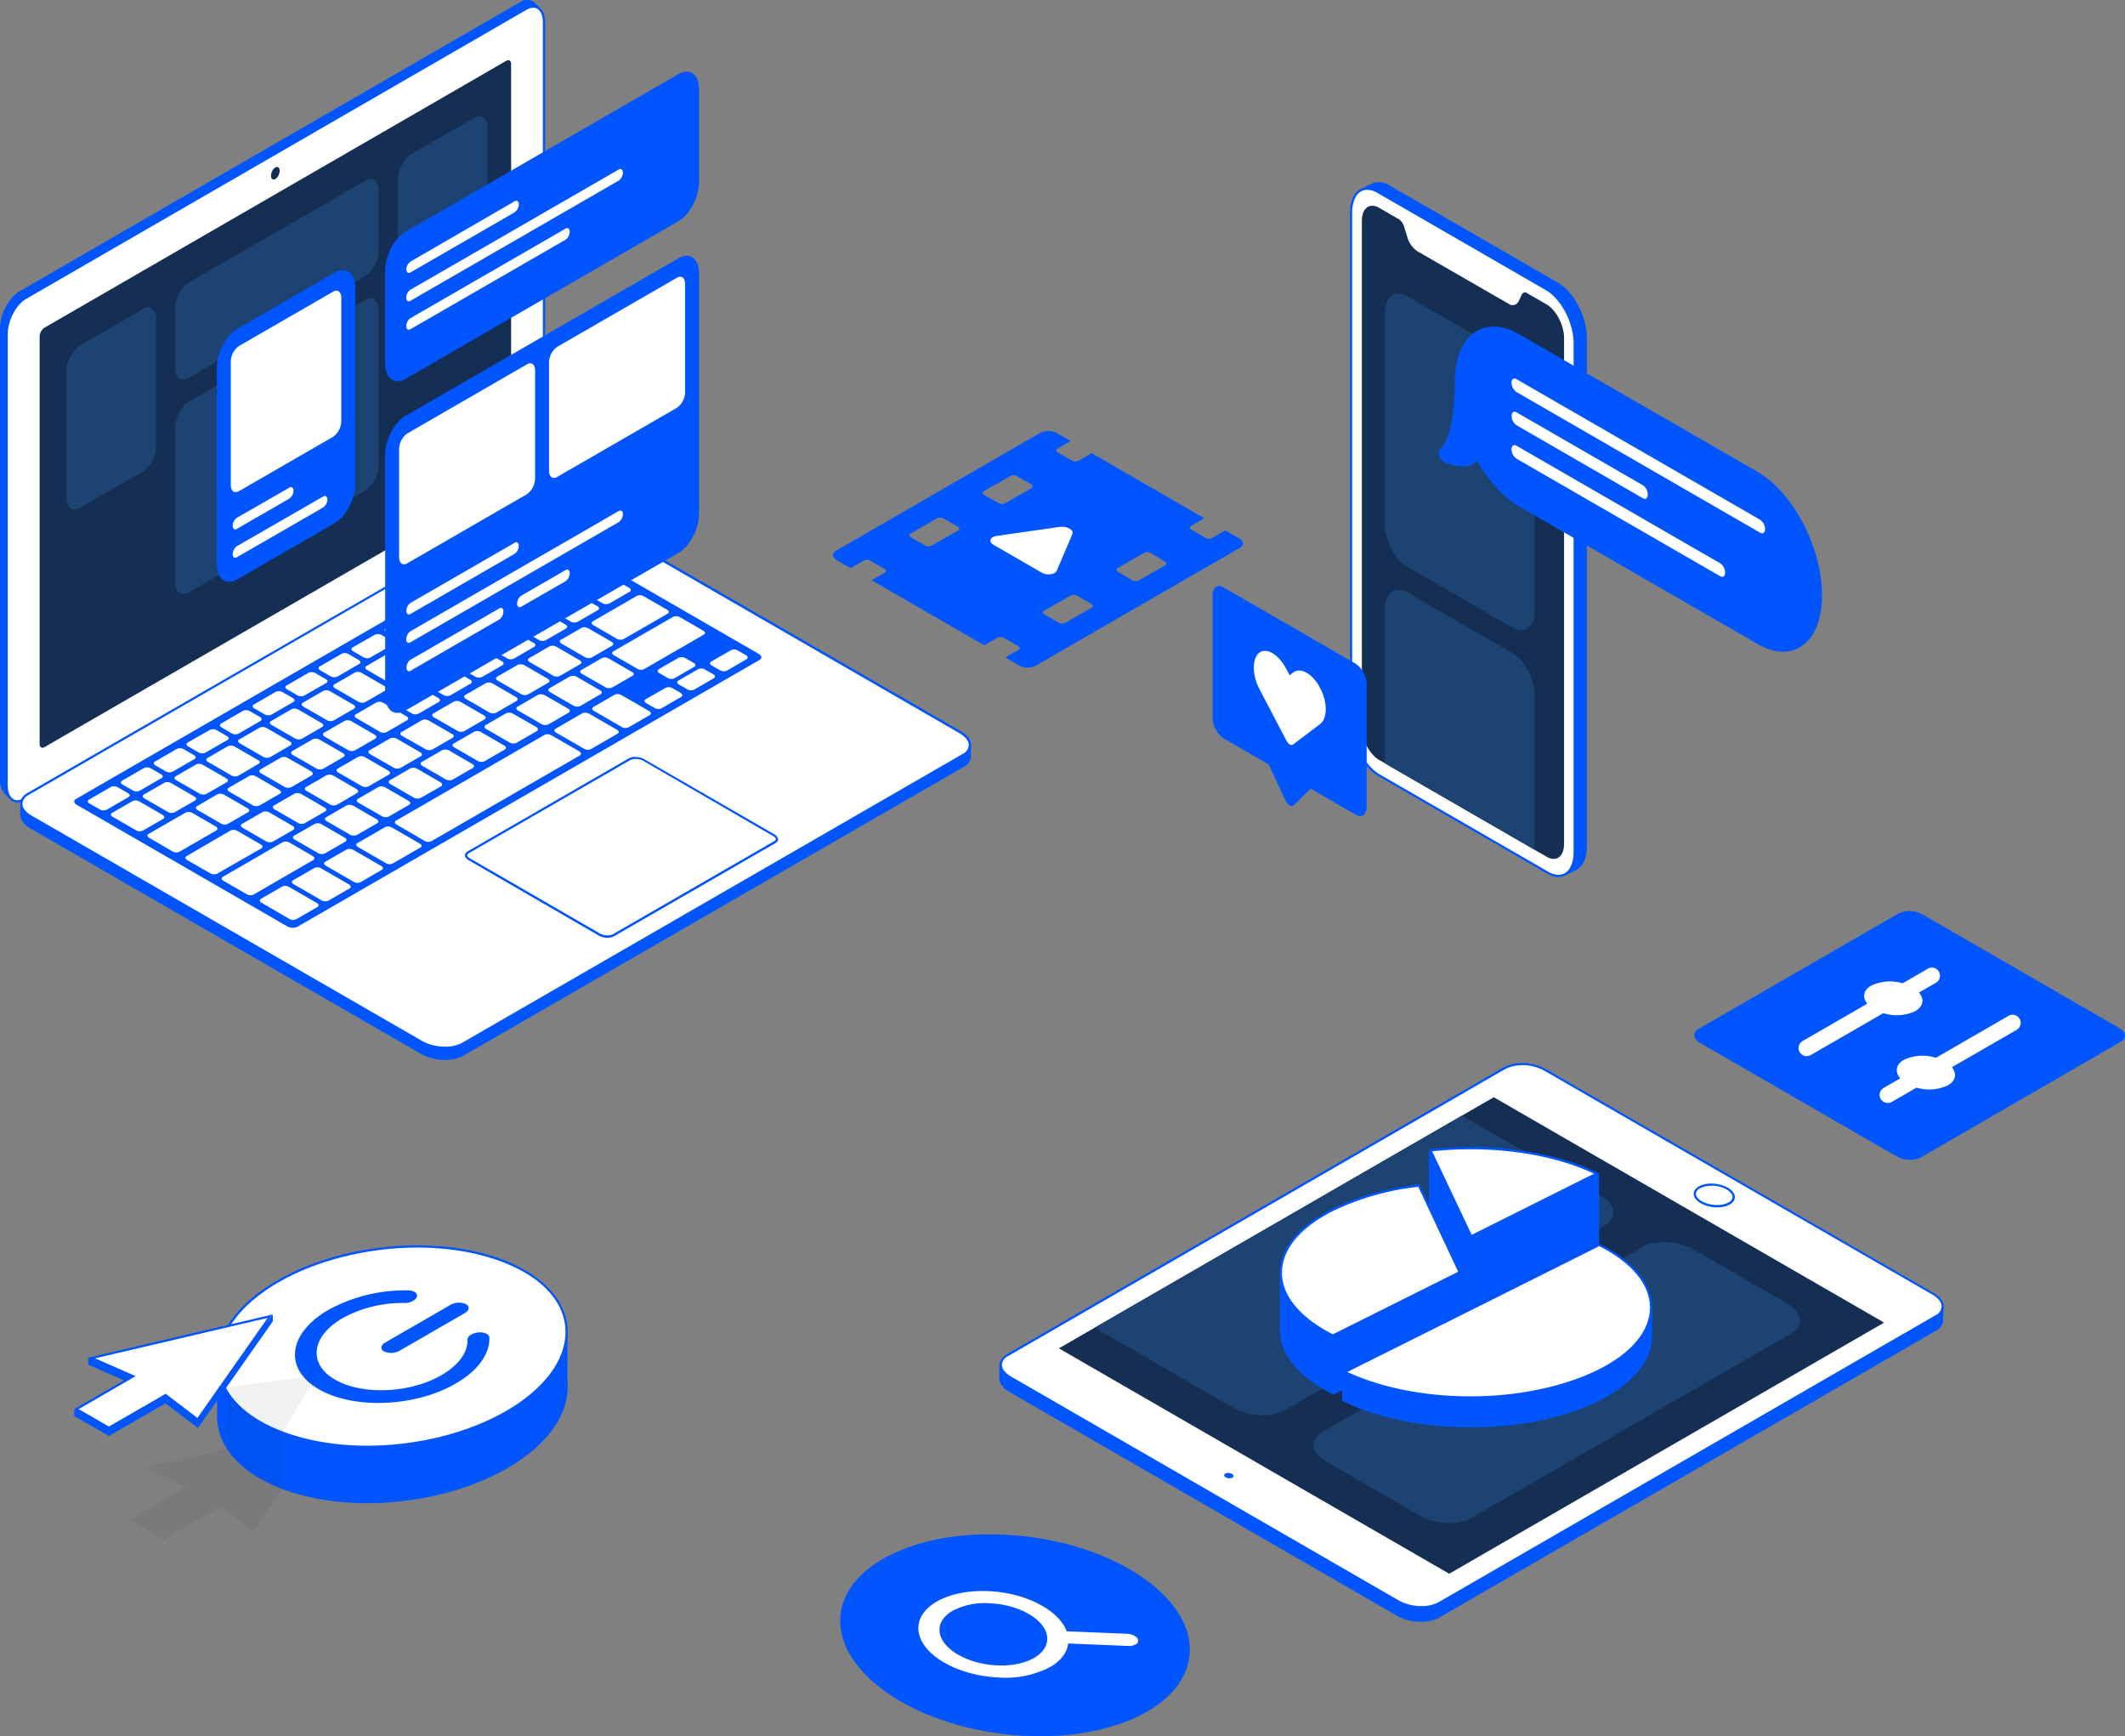 <?xml version="1.0" encoding="UTF-8"?> <svg xmlns="http://www.w3.org/2000/svg" xmlns:xlink="http://www.w3.org/1999/xlink" viewBox="0 0 479.45 391.65"><rect x="0" y="0" width="479.45" height="391.65" fill="#808080" stroke="none"/> <defs> <style>.cls-1,.cls-6{fill:#142e54;}.cls-2{isolation:isolate;}.cls-3{fill:#05f;}.cls-4{fill:#fff;}.cls-5{fill:#1c4372;}.cls-6{opacity:0.07;mix-blend-mode:multiply;}.cls-7{clip-path:url(#clip-path);}.cls-8{clip-path:url(#clip-path-2);}</style> <clipPath id="clip-path"> <polygon class="cls-1" points="425.1 298.36 326.98 355.01 238.91 304.17 337.03 247.52 425.1 298.36"></polygon> </clipPath> <clipPath id="clip-path-2"> <path class="cls-1" d="M349,68.7l-4.46-2.57a.75.75,0,0,0-1.16.28l-.73,1.53a1.51,1.51,0,0,1-2.32.56L319.83,56.7a5.8,5.8,0,0,1-2.31-3.24l-.74-2.38a2.89,2.89,0,0,0-1.16-1.62l-4.46-2.58c-2.15-1.24-3.89.08-3.89,2.94V164c0,2.86,1.74,6.19,3.89,7.43L349,193.29c2.15,1.24,3.89-.08,3.89-2.94V76.13C352.84,73.27,351.1,69.94,349,68.7Z"></path> </clipPath> </defs> <title>Ресурс 71</title> <g class="cls-2"> <g id="Слой_2" data-name="Слой 2"> <g id="Слой_1-2" data-name="Слой 1"> <polygon class="cls-1" points="114.53 120.4 17.81 176.25 14.29 174.22 111.01 118.37 114.53 120.4"></polygon> <path class="cls-3" d="M121.75,1.73,120.61.59v0a2.66,2.66,0,0,0-3.3-.09L4.43,65.7C2,67.11,0,70.9,0,74.16V175.89a4.67,4.67,0,0,0,.89,3h0l1.56,1.56.36-.71a3.51,3.51,0,0,0,1.64-.52l112.88-65.17c2.45-1.41,4.44-5.2,4.44-8.47V3.87a5.89,5.89,0,0,0-.32-2Z"></path> <path class="cls-4" d="M3.92,180.77c-1.47,0-2.42-1.42-2.42-3.63V75.41c0-3.18,1.93-6.88,4.3-8.25L118.69,2a3.27,3.27,0,0,1,1.63-.49c1.47,0,2.42,1.42,2.42,3.63V106.85c0,3.18-1.93,6.88-4.3,8.25L5.55,180.27A3.29,3.29,0,0,1,3.92,180.77Z"></path> <path class="cls-3" d="M120.32,1.74h0c1.32,0,2.17,1.32,2.17,3.38V106.85c0,3.1-1.87,6.7-4.18,8L5.43,180.06a3.15,3.15,0,0,1-1.51.46c-1.32,0-2.17-1.33-2.17-3.38V75.41c0-3.1,1.87-6.7,4.18-8L118.81,2.2a3,3,0,0,1,1.51-.46m0-.5a3.57,3.57,0,0,0-1.76.53L5.68,66.94c-2.45,1.41-4.43,5.2-4.43,8.47V177.14c0,2.43,1.1,3.88,2.67,3.88a3.57,3.57,0,0,0,1.76-.53l112.88-65.18c2.45-1.41,4.43-5.2,4.43-8.46V5.12c0-2.43-1.1-3.88-2.67-3.88Z"></path> <path class="cls-1" d="M114.26,108.35,10,168.56c-.59.33-1.06,0-1.06-.81V75.94a2.51,2.51,0,0,1,1.06-2L114.26,13.7c.59-.34,1.06,0,1.06.8v91.82A2.54,2.54,0,0,1,114.26,108.35Z"></path> <path class="cls-5" d="M32.22,69.73,18,78a7.15,7.15,0,0,0-3,5.7v28.62c0,2.2,1.34,3.21,3,2.25l14.24-8.22a7.13,7.13,0,0,0,3-5.7V72C35.2,69.79,33.87,68.78,32.22,69.73Z"></path> <path class="cls-5" d="M107,26.55,92.77,34.77a7.15,7.15,0,0,0-3,5.7V54c0,2.2,1.34,3.21,3,2.26L107,48a7.14,7.14,0,0,0,3-5.7V28.8C110,26.61,108.66,25.6,107,26.55Z"></path> <path class="cls-5" d="M82.43,40.74l-39.87,23a7.13,7.13,0,0,0-3,5.7V83c0,2.19,1.33,3.2,3,2.25l39.87-23a7.16,7.16,0,0,0,3-5.71V43C85.41,40.8,84.08,39.79,82.43,40.74Z"></path> <path class="cls-5" d="M82.43,67.63l-39.87,23a7.13,7.13,0,0,0-3,5.7v35.07c0,2.2,1.33,3.21,3,2.26l39.87-23a7.14,7.14,0,0,0,3-5.7V69.89C85.41,67.69,84.08,66.68,82.43,67.63Z"></path> <path class="cls-3" d="M219.08,168l-1.78-.14a6.13,6.13,0,0,0-.56-.39l-88.1-50.86c-2.82-1.63-7.1-1.81-9.54-.4L6.21,181.37c-.08,0-.14.11-.22.17l-1.43-.22v2.46h0c0,1.08.77,2.22,2.31,3.11L95,237.75c2.82,1.63,7.1,1.81,9.55.4L217.43,173a2.85,2.85,0,0,0,1.62-2.27h0Z"></path> <path class="cls-4" d="M100.4,236.36A10.85,10.85,0,0,1,95.12,235L7,184.18c-1.4-.81-2.21-1.87-2.21-2.9a2.61,2.61,0,0,1,1.53-2.18l112.88-65.17a8.16,8.16,0,0,1,4-.93,10.82,10.82,0,0,1,5.28,1.32l88.1,50.87c1.41.81,2.21,1.87,2.21,2.9a2.62,2.62,0,0,1-1.53,2.18L104.42,235.44A8.27,8.27,0,0,1,100.4,236.36Z"></path> <path class="cls-3" d="M123.24,113.25h0a10.54,10.54,0,0,1,5.15,1.29l88.1,50.86c1.33.77,2.09,1.75,2.09,2.69a2.39,2.39,0,0,1-1.4,2L104.3,235.22a8,8,0,0,1-3.9.89,10.65,10.65,0,0,1-5.15-1.28L7.15,184c-1.33-.77-2.09-1.74-2.09-2.68a2.4,2.4,0,0,1,1.4-2l112.89-65.17a8,8,0,0,1,3.89-.89m0-.5a8.42,8.42,0,0,0-4.14,1L6.21,178.88c-2.45,1.41-2.14,3.88.69,5.51L95,235.26a11.09,11.09,0,0,0,5.4,1.35,8.48,8.48,0,0,0,4.15-1l112.88-65.18c2.45-1.41,2.14-3.88-.69-5.51l-88.1-50.87a11.09,11.09,0,0,0-5.4-1.35Z"></path> <path class="cls-3" d="M171.38,148.86,67.1,209.07a2.55,2.55,0,0,1-2.29-.1l-47.5-27.42c-.68-.39-.75-1-.16-1.32L121.43,120a2.55,2.55,0,0,1,2.29.1l47.49,27.42C171.89,147.93,172,148.52,171.38,148.86Z"></path> <path class="cls-4" d="M137.07,211.23a3.72,3.72,0,0,1-1.82-.46l-29.37-17c-.45-.26-.71-.59-.71-.9a.79.79,0,0,1,.47-.65l36.4-21a2.76,2.76,0,0,1,1.36-.32,3.72,3.72,0,0,1,1.82.46l29.37,16.95a1.19,1.19,0,0,1,.71.91.78.78,0,0,1-.47.64l-36.4,21A2.76,2.76,0,0,1,137.07,211.23Z"></path> <path class="cls-3" d="M143.4,171.2h0a3.56,3.56,0,0,1,1.7.41l29.36,17c.44.25.59.52.59.69s-.21.35-.34.43l-36.4,21a2.53,2.53,0,0,1-1.24.28,3.56,3.56,0,0,1-1.7-.42L106,193.61c-.44-.26-.59-.53-.59-.69s.21-.36.34-.43l36.4-21a2.53,2.53,0,0,1,1.24-.27m0-.5a3,3,0,0,0-1.49.34l-36.4,21c-.88.51-.77,1.4.25,2l29.36,17a4,4,0,0,0,1.95.49,3,3,0,0,0,1.49-.35l36.4-21c.88-.51.77-1.4-.25-2l-29.36-16.95a4,4,0,0,0-1.95-.48Z"></path> <path class="cls-4" d="M71.61,204.61l-4.77,2.75a1.69,1.69,0,0,1-1.53-.06L59,203.64c-.46-.26-.5-.65-.11-.88L63.65,200a1.67,1.67,0,0,1,1.52.06l6.33,3.65C72,204,72,204.38,71.61,204.61Z"></path> <path class="cls-4" d="M70.69,194,57.22,201.8a1.69,1.69,0,0,1-1.53-.06l-5.3-3.06c-.45-.26-.5-.66-.11-.88L63.75,190a1.69,1.69,0,0,1,1.53.06l5.3,3.06C71,193.4,71.08,193.8,70.69,194Z"></path> <path class="cls-4" d="M158.8,143.16l-13.47,7.78a1.73,1.73,0,0,1-1.53-.07l-5.3-3.06c-.45-.26-.5-.65-.11-.88l13.47-7.78a1.7,1.7,0,0,1,1.53.07l5.3,3.06C159.14,142.54,159.19,142.93,158.8,143.16Z"></path> <path class="cls-4" d="M59,191.36,49,197.08a1.69,1.69,0,0,1-1.53-.06L42.21,194c-.45-.26-.5-.66-.11-.88L52,187.35a1.71,1.71,0,0,1,1.52.07l5.3,3.06C59.3,190.74,59.35,191.13,59,191.36Z"></path> <path class="cls-4" d="M150.62,138.44l-9.91,5.72a1.69,1.69,0,0,1-1.53-.06l-5.3-3.06c-.45-.26-.5-.66-.11-.89l9.91-5.72a1.69,1.69,0,0,1,1.53.06l5.3,3.06C151,137.82,151,138.21,150.62,138.44Z"></path> <path class="cls-4" d="M48.78,187.35l-8.3,4.79a1.69,1.69,0,0,1-1.53-.06L33.65,189c-.45-.26-.5-.66-.11-.89l8.31-4.79a1.69,1.69,0,0,1,1.53.06l5.3,3.06C49.13,186.72,49.18,187.12,48.78,187.35Z"></path> <path class="cls-4" d="M133.8,128.73l-8.3,4.79a1.69,1.69,0,0,1-1.53-.06l-5.3-3.06c-.45-.26-.5-.66-.11-.88l8.31-4.8a1.7,1.7,0,0,1,1.53.07l5.3,3.06C134.15,128.11,134.2,128.5,133.8,128.73Z"></path> <path class="cls-4" d="M36.82,184.72l-4.59,2.65a1.69,1.69,0,0,1-1.53-.06l-5.3-3.06c-.45-.26-.5-.65-.11-.88l4.59-2.65a1.69,1.69,0,0,1,1.53.06l5.3,3.06C37.16,184.1,37.21,184.5,36.82,184.72Z"></path> <path class="cls-4" d="M29,179.81l-4.95,2.86a1.67,1.67,0,0,1-1.52-.07l-2.34-1.34c-.45-.26-.5-.66-.11-.88l4.95-2.86a1.7,1.7,0,0,1,1.53.07l2.33,1.34C29.36,179.19,29.41,179.59,29,179.81Z"></path> <path class="cls-4" d="M36.45,175.52l-4.94,2.86a1.73,1.73,0,0,1-1.53-.07L27.65,177c-.45-.26-.5-.66-.11-.89l4.94-2.85a1.69,1.69,0,0,1,1.53.06l2.33,1.35C36.79,174.9,36.84,175.3,36.45,175.52Z"></path> <path class="cls-4" d="M43.88,171.23l-4.94,2.85a1.69,1.69,0,0,1-1.53-.06l-2.33-1.35c-.45-.26-.5-.65-.11-.88l4.94-2.85a1.69,1.69,0,0,1,1.53.06l2.33,1.35C44.23,170.61,44.28,171,43.88,171.23Z"></path> <path class="cls-4" d="M51.32,166.94l-5,2.85a1.67,1.67,0,0,1-1.52-.06l-2.34-1.35c-.45-.26-.5-.65-.11-.88l5-2.85a1.69,1.69,0,0,1,1.53.06l2.33,1.35C51.66,166.32,51.71,166.71,51.32,166.94Z"></path> <path class="cls-4" d="M58.75,162.65l-4.94,2.85a1.69,1.69,0,0,1-1.53-.06L50,164.09c-.45-.26-.5-.65-.11-.88l4.94-2.86a1.73,1.73,0,0,1,1.53.07l2.33,1.34C59.09,162,59.14,162.42,58.75,162.65Z"></path> <path class="cls-4" d="M66.18,158.35l-4.94,2.86a1.73,1.73,0,0,1-1.53-.06l-2.33-1.35c-.45-.26-.5-.66-.11-.88l4.95-2.86a1.71,1.71,0,0,1,1.52.07l2.33,1.34C66.53,157.73,66.58,158.13,66.18,158.35Z"></path> <path class="cls-4" d="M73.62,154.06l-5,2.86a1.71,1.71,0,0,1-1.52-.07l-2.34-1.34c-.45-.26-.5-.66-.1-.88l4.94-2.86a1.73,1.73,0,0,1,1.53.06l2.33,1.35C74,153.44,74,153.84,73.62,154.06Z"></path> <path class="cls-4" d="M81.05,149.77l-4.94,2.86a1.73,1.73,0,0,1-1.53-.07l-2.33-1.34c-.45-.27-.5-.66-.11-.89l4.94-2.85a1.69,1.69,0,0,1,1.53.06l2.33,1.35C81.39,149.15,81.44,149.55,81.05,149.77Z"></path> <path class="cls-4" d="M88.48,145.48l-4.94,2.85a1.69,1.69,0,0,1-1.53-.06l-2.33-1.35c-.45-.26-.5-.65-.11-.88l5-2.85a1.67,1.67,0,0,1,1.52.06l2.34,1.35C88.83,144.86,88.88,145.25,88.48,145.48Z"></path> <path class="cls-4" d="M95.92,141.19,91,144a1.67,1.67,0,0,1-1.52-.06l-2.33-1.35c-.46-.26-.51-.65-.11-.88L92,138.9a1.69,1.69,0,0,1,1.53.06l2.33,1.35C96.26,140.57,96.31,141,95.92,141.19Z"></path> <path class="cls-4" d="M103.35,136.9l-4.94,2.85a1.69,1.69,0,0,1-1.53-.06l-2.33-1.35c-.45-.26-.5-.66-.11-.88l4.94-2.86a1.73,1.73,0,0,1,1.53.07l2.33,1.34C103.69,136.28,103.74,136.67,103.35,136.9Z"></path> <path class="cls-4" d="M110.79,132.6l-5,2.86a1.73,1.73,0,0,1-1.53-.06L102,134.05c-.45-.26-.5-.66-.11-.88l4.95-2.86a1.67,1.67,0,0,1,1.52.07l2.34,1.34C111.13,132,111.18,132.38,110.79,132.6Z"></path> <path class="cls-4" d="M118.22,128.31l-4.94,2.86a1.73,1.73,0,0,1-1.53-.07l-2.33-1.34c-.46-.26-.51-.66-.11-.88l4.94-2.86a1.69,1.69,0,0,1,1.53.06l2.33,1.35C118.56,127.69,118.61,128.09,118.22,128.31Z"></path> <path class="cls-4" d="M125.65,124l-4.94,2.86a1.73,1.73,0,0,1-1.53-.07l-2.33-1.34c-.45-.27-.5-.66-.11-.89l4.94-2.85a1.69,1.69,0,0,1,1.53.06l2.33,1.35C126,123.4,126,123.79,125.65,124Z"></path> <path class="cls-4" d="M44,180.58l-4.59,2.65a1.69,1.69,0,0,1-1.53-.06l-5.3-3.06c-.45-.26-.5-.66-.11-.88l4.59-2.65a1.69,1.69,0,0,1,1.53.06l5.3,3.06C44.33,180,44.38,180.36,44,180.58Z"></path> <path class="cls-4" d="M51.17,176.44l-4.59,2.65a1.69,1.69,0,0,1-1.53-.06L39.75,176c-.45-.26-.5-.66-.11-.89l4.59-2.65a1.73,1.73,0,0,1,1.53.07l5.3,3.06C51.51,175.82,51.56,176.21,51.17,176.44Z"></path> <path class="cls-4" d="M58.34,172.3,53.75,175a1.73,1.73,0,0,1-1.53-.07l-5.3-3.06c-.45-.26-.5-.65-.11-.88l4.59-2.65a1.69,1.69,0,0,1,1.53.07l5.3,3.06C58.68,171.68,58.73,172.07,58.34,172.3Z"></path> <path class="cls-4" d="M65.52,168.15l-4.59,2.65a1.69,1.69,0,0,1-1.53-.06l-5.3-3.06c-.45-.26-.5-.65-.11-.88l4.59-2.65a1.69,1.69,0,0,1,1.53.06l5.3,3.06C65.86,167.53,65.91,167.93,65.52,168.15Z"></path> <path class="cls-4" d="M72.69,164l-4.59,2.65a1.69,1.69,0,0,1-1.53-.06l-5.3-3.06c-.45-.26-.5-.66-.11-.88L65.75,160a1.69,1.69,0,0,1,1.53.06l5.3,3.06C73,163.39,73.08,163.79,72.69,164Z"></path> <path class="cls-4" d="M79.87,159.87l-4.59,2.65a1.69,1.69,0,0,1-1.53-.06l-5.3-3.06c-.45-.26-.5-.66-.11-.89l4.59-2.65a1.73,1.73,0,0,1,1.53.07l5.3,3.06C80.21,159.25,80.26,159.64,79.87,159.87Z"></path> <path class="cls-4" d="M87,155.73l-4.59,2.65a1.73,1.73,0,0,1-1.53-.07l-5.3-3.06c-.45-.26-.5-.65-.11-.88l4.59-2.65a1.7,1.7,0,0,1,1.53.07l5.3,3.06C87.38,155.11,87.43,155.5,87,155.73Z"></path> <path class="cls-4" d="M94.22,151.58l-4.59,2.65a1.69,1.69,0,0,1-1.53-.06l-5.3-3.06c-.45-.26-.5-.65-.11-.88l4.59-2.65a1.69,1.69,0,0,1,1.53.06l5.3,3.06C94.56,151,94.61,151.36,94.22,151.58Z"></path> <path class="cls-4" d="M101.39,147.44l-4.59,2.65a1.69,1.69,0,0,1-1.53-.06L90,147c-.45-.26-.5-.66-.11-.88l4.59-2.65a1.69,1.69,0,0,1,1.53.06l5.3,3.06C101.73,146.82,101.78,147.22,101.39,147.44Z"></path> <path class="cls-4" d="M108.57,143.3,104,146a1.69,1.69,0,0,1-1.53-.06l-5.3-3.06c-.45-.26-.5-.66-.11-.89l4.59-2.65a1.73,1.73,0,0,1,1.53.07l5.3,3.06C108.91,142.68,109,143.07,108.57,143.3Z"></path> <path class="cls-4" d="M115.74,139.16l-4.59,2.65a1.7,1.7,0,0,1-1.53-.07l-5.3-3.06c-.45-.26-.5-.65-.11-.88l4.59-2.65a1.7,1.7,0,0,1,1.53.07l5.3,3.06C116.08,138.54,116.13,138.93,115.74,139.16Z"></path> <path class="cls-4" d="M122.92,135l-4.59,2.65a1.69,1.69,0,0,1-1.53-.06l-5.3-3.06c-.45-.26-.5-.65-.11-.88L116,131a1.69,1.69,0,0,1,1.53.06l5.3,3.06C123.26,134.39,123.31,134.79,122.92,135Z"></path> <path class="cls-4" d="M77.89,189.87l-4.59,2.65a1.67,1.67,0,0,1-1.52-.07l-5.3-3.06c-.46-.26-.51-.65-.11-.88L71,185.86a1.67,1.67,0,0,1,1.52.07l5.3,3.06C78.24,189.25,78.28,189.64,77.89,189.87Z"></path> <path class="cls-4" d="M66.15,187.21l-4.59,2.65a1.73,1.73,0,0,1-1.53-.07l-5.3-3.06c-.45-.26-.5-.65-.11-.88l4.59-2.65a1.69,1.69,0,0,1,1.53.06l5.3,3.06C66.49,186.58,66.54,187,66.15,187.21Z"></path> <path class="cls-4" d="M56,183.2l-4.59,2.65a1.69,1.69,0,0,1-1.53-.06l-5.3-3.06c-.45-.26-.5-.66-.11-.88L49,179.2a1.69,1.69,0,0,1,1.53.06l5.3,3.06C56.3,182.58,56.35,183,56,183.2Z"></path> <path class="cls-4" d="M63.13,179.06l-4.59,2.65a1.67,1.67,0,0,1-1.52-.06l-5.3-3.06c-.46-.26-.5-.66-.11-.88l4.59-2.65a1.67,1.67,0,0,1,1.52.06L63,178.18C63.48,178.44,63.53,178.83,63.13,179.06Z"></path> <path class="cls-4" d="M70.31,174.92l-4.59,2.65a1.7,1.7,0,0,1-1.53-.07l-5.3-3.06c-.45-.26-.5-.65-.11-.88l4.59-2.65a1.7,1.7,0,0,1,1.53.07L70.2,174C70.65,174.3,70.7,174.69,70.31,174.92Z"></path> <path class="cls-4" d="M77.48,170.78l-4.59,2.65a1.71,1.71,0,0,1-1.52-.07l-5.3-3.06c-.46-.26-.5-.65-.11-.88l4.59-2.65a1.67,1.67,0,0,1,1.52.06l5.3,3.06C77.83,170.15,77.88,170.55,77.48,170.78Z"></path> <path class="cls-4" d="M84.66,166.63l-4.59,2.65a1.69,1.69,0,0,1-1.53-.06l-5.3-3.06c-.45-.26-.5-.66-.11-.88l4.59-2.65a1.69,1.69,0,0,1,1.53.06l5.3,3.06C85,166,85.05,166.41,84.66,166.63Z"></path> <path class="cls-4" d="M91.83,162.49l-4.59,2.65a1.67,1.67,0,0,1-1.52-.06L80.42,162c-.46-.26-.5-.66-.11-.88l4.59-2.65a1.67,1.67,0,0,1,1.52.06l5.3,3.06C92.18,161.87,92.23,162.26,91.83,162.49Z"></path> <path class="cls-4" d="M99,158.35,94.42,161a1.7,1.7,0,0,1-1.53-.07l-5.3-3.06c-.45-.26-.5-.65-.11-.88l4.59-2.65a1.73,1.73,0,0,1,1.53.07l5.3,3.06C99.35,157.73,99.4,158.12,99,158.35Z"></path> <path class="cls-4" d="M106.18,154.21l-4.59,2.65a1.71,1.71,0,0,1-1.52-.07l-5.3-3.06c-.46-.26-.5-.65-.11-.88l4.59-2.65a1.67,1.67,0,0,1,1.52.06l5.3,3.06C106.53,153.58,106.58,154,106.18,154.21Z"></path> <path class="cls-4" d="M113.36,150.06l-4.59,2.65a1.69,1.69,0,0,1-1.53-.06l-5.3-3.06c-.45-.26-.5-.66-.11-.88l4.59-2.65a1.69,1.69,0,0,1,1.53.06l5.3,3.06C113.7,149.44,113.75,149.84,113.36,150.06Z"></path> <path class="cls-4" d="M120.53,145.92l-4.59,2.65a1.67,1.67,0,0,1-1.52-.06l-5.3-3.06c-.46-.26-.5-.66-.11-.88l4.59-2.65a1.67,1.67,0,0,1,1.52.06l5.3,3.06C120.88,145.3,120.93,145.69,120.53,145.92Z"></path> <path class="cls-4" d="M127.71,141.78l-4.59,2.65a1.72,1.72,0,0,1-1.53-.06l-5.3-3.07c-.45-.26-.5-.65-.11-.88l4.59-2.65a1.73,1.73,0,0,1,1.53.07l5.3,3.06C128.05,141.16,128.1,141.55,127.71,141.78Z"></path> <path class="cls-4" d="M134.88,137.64l-4.59,2.65a1.71,1.71,0,0,1-1.52-.07l-5.3-3.06c-.46-.26-.5-.65-.11-.88l4.59-2.65a1.67,1.67,0,0,1,1.52.06l5.3,3.06C135.23,137,135.28,137.41,134.88,137.64Z"></path> <path class="cls-4" d="M142.06,133.49l-4.59,2.65a1.69,1.69,0,0,1-1.53-.06l-5.3-3.06c-.45-.26-.5-.66-.11-.88l4.59-2.65a1.69,1.69,0,0,1,1.53.06l5.3,3.06C142.4,132.87,142.45,133.27,142.06,133.49Z"></path> <path class="cls-4" d="M73.34,183.05l-4.59,2.65a1.67,1.67,0,0,1-1.52-.06l-5.3-3.06c-.45-.26-.5-.66-.11-.88l4.59-2.65a1.69,1.69,0,0,1,1.53.06l5.3,3.06C73.69,182.43,73.74,182.83,73.34,183.05Z"></path> <path class="cls-4" d="M80.54,178.9,76,181.55a1.73,1.73,0,0,1-1.53-.07l-5.3-3.06c-.45-.26-.5-.65-.11-.88l4.59-2.65a1.7,1.7,0,0,1,1.53.07l5.3,3.06C80.88,178.28,80.93,178.67,80.54,178.9Z"></path> <path class="cls-4" d="M87.74,174.74l-4.59,2.65a1.69,1.69,0,0,1-1.53-.06l-5.3-3.06c-.45-.26-.5-.66-.11-.88l4.59-2.65a1.69,1.69,0,0,1,1.53.06l5.3,3.06C88.08,174.12,88.13,174.52,87.74,174.74Z"></path> <path class="cls-4" d="M94.93,170.59l-4.59,2.65a1.73,1.73,0,0,1-1.53-.06l-5.3-3.06c-.45-.27-.5-.66-.11-.89L88,166.58a1.73,1.73,0,0,1,1.53.07l5.3,3.06C95.27,170,95.32,170.36,94.93,170.59Z"></path> <path class="cls-4" d="M102.13,166.43l-4.59,2.65A1.69,1.69,0,0,1,96,169L90.71,166c-.45-.26-.5-.65-.11-.88l4.59-2.65a1.69,1.69,0,0,1,1.53.06l5.3,3.06C102.47,165.81,102.52,166.21,102.13,166.43Z"></path> <path class="cls-4" d="M109.32,162.28l-4.59,2.65a1.69,1.69,0,0,1-1.53-.06l-5.3-3.06c-.45-.26-.5-.66-.11-.88l4.59-2.65a1.69,1.69,0,0,1,1.53.06l5.3,3.06C109.66,161.66,109.71,162.05,109.32,162.28Z"></path> <path class="cls-4" d="M116.52,158.13l-4.59,2.65a1.73,1.73,0,0,1-1.53-.07l-5.3-3.06c-.45-.26-.5-.65-.11-.88l4.59-2.65a1.69,1.69,0,0,1,1.53.06l5.3,3.06C116.86,157.51,116.91,157.9,116.52,158.13Z"></path> <path class="cls-4" d="M123.71,154l-4.59,2.65a1.69,1.69,0,0,1-1.53-.06l-5.3-3.06c-.45-.26-.5-.66-.11-.88l4.59-2.65a1.69,1.69,0,0,1,1.53.06l5.3,3.06C124.05,153.35,124.1,153.75,123.71,154Z"></path> <path class="cls-4" d="M130.91,149.82l-4.59,2.65a1.7,1.7,0,0,1-1.53-.07l-5.3-3.06c-.45-.26-.5-.65-.11-.88l4.59-2.65a1.7,1.7,0,0,1,1.53.07l5.3,3.06C131.25,149.2,131.3,149.59,130.91,149.82Z"></path> <path class="cls-4" d="M138.1,145.66l-4.59,2.65a1.69,1.69,0,0,1-1.53-.06l-5.3-3.06c-.45-.26-.5-.66-.11-.88l4.59-2.65a1.69,1.69,0,0,1,1.53.06l5.3,3.06C138.44,145,138.49,145.44,138.1,145.66Z"></path> <path class="cls-4" d="M85.1,185.71l-4.59,2.65A1.69,1.69,0,0,1,79,188.3l-5.3-3.06c-.45-.26-.5-.66-.11-.89l4.59-2.65a1.73,1.73,0,0,1,1.53.07l5.3,3.06C85.44,185.09,85.49,185.48,85.1,185.71Z"></path> <path class="cls-4" d="M92.3,181.55l-4.59,2.65a1.69,1.69,0,0,1-1.53-.06l-5.3-3.06c-.45-.26-.5-.66-.11-.88l4.59-2.65a1.69,1.69,0,0,1,1.53.06l5.3,3.06C92.64,180.93,92.69,181.33,92.3,181.55Z"></path> <path class="cls-4" d="M99.5,177.39,94.91,180a1.69,1.69,0,0,1-1.53-.06l-5.3-3.06c-.45-.26-.5-.66-.11-.88l4.59-2.65a1.69,1.69,0,0,1,1.53.06l5.3,3.06C99.84,176.77,99.89,177.17,99.5,177.39Z"></path> <path class="cls-4" d="M106.7,173.23l-4.59,2.65a1.69,1.69,0,0,1-1.53-.06l-5.3-3.06c-.45-.26-.5-.65-.11-.88l4.59-2.65a1.69,1.69,0,0,1,1.53.06l5.3,3.06C107,172.61,107.09,173,106.7,173.23Z"></path> <path class="cls-4" d="M113.9,169.08l-4.59,2.65a1.71,1.71,0,0,1-1.52-.07l-5.3-3.06c-.46-.26-.5-.65-.11-.88l4.59-2.65a1.7,1.7,0,0,1,1.52.06l5.3,3.06C114.25,168.46,114.3,168.85,113.9,169.08Z"></path> <path class="cls-4" d="M121.11,164.92l-4.59,2.65a1.72,1.72,0,0,1-1.53-.06l-5.3-3.06c-.45-.27-.5-.66-.11-.89l4.59-2.65a1.73,1.73,0,0,1,1.53.07L121,164C121.45,164.3,121.5,164.69,121.11,164.92Z"></path> <path class="cls-4" d="M128.31,160.76l-4.59,2.65a1.69,1.69,0,0,1-1.53-.06l-5.3-3.06c-.45-.26-.5-.66-.11-.88l4.59-2.66a1.73,1.73,0,0,1,1.53.07l5.3,3.06C128.65,160.14,128.7,160.53,128.31,160.76Z"></path> <path class="cls-4" d="M135.51,156.6l-4.59,2.65a1.69,1.69,0,0,1-1.53-.06l-5.3-3.06c-.45-.26-.5-.66-.11-.88l4.59-2.65a1.69,1.69,0,0,1,1.53.06l5.3,3.06C135.85,156,135.9,156.38,135.51,156.6Z"></path> <path class="cls-4" d="M142.71,152.44l-4.59,2.65a1.67,1.67,0,0,1-1.52-.06L131.3,152c-.46-.26-.51-.66-.11-.88l4.59-2.65a1.67,1.67,0,0,1,1.52.06l5.3,3.06C143.06,151.82,143.1,152.22,142.71,152.44Z"></path> <path class="cls-4" d="M78.87,200.42l-4.77,2.75a1.69,1.69,0,0,1-1.53-.06l-6.33-3.66c-.45-.26-.5-.65-.11-.88l4.77-2.75a1.69,1.69,0,0,1,1.53.06l6.33,3.65C79.21,199.8,79.26,200.19,78.87,200.42Z"></path> <path class="cls-4" d="M86.13,196.23,81.36,199a1.69,1.69,0,0,1-1.53-.06l-6.33-3.66c-.45-.26-.5-.65-.11-.88l4.77-2.75a1.69,1.69,0,0,1,1.53.06L86,195.34C86.47,195.61,86.52,196,86.13,196.23Z"></path> <path class="cls-4" d="M146.58,161.32l-4.77,2.76a1.71,1.71,0,0,1-1.52-.07L134,160.36c-.45-.26-.5-.66-.11-.88l4.77-2.76a1.7,1.7,0,0,1,1.53.07l6.33,3.65C146.93,160.7,147,161.09,146.58,161.32Z"></path> <path class="cls-4" d="M153.7,157.21l-4.46,2.58a1.71,1.71,0,0,1-1.52-.07l-1.91-1.1c-.45-.26-.5-.65-.11-.88l4.46-2.57a1.69,1.69,0,0,1,1.53.06l1.9,1.1C154,156.59,154.09,157,153.7,157.21Z"></path> <path class="cls-4" d="M168.42,148.71,164,151.29a1.71,1.71,0,0,1-1.52-.07l-1.91-1.1c-.45-.26-.5-.65-.11-.88l4.46-2.57a1.69,1.69,0,0,1,1.53.06l1.9,1.1C168.76,148.09,168.81,148.49,168.42,148.71Z"></path> <path class="cls-4" d="M161.06,153l-4.46,2.58a1.71,1.71,0,0,1-1.52-.07l-1.91-1.1c-.45-.26-.5-.65-.11-.88l4.46-2.57a1.69,1.69,0,0,1,1.53.06l1.9,1.1C161.4,152.34,161.45,152.74,161.06,153Z"></path> <path class="cls-4" d="M156.64,150.41,152.18,153a1.69,1.69,0,0,1-1.53-.06l-1.9-1.1c-.45-.26-.5-.66-.11-.88l4.46-2.58a1.71,1.71,0,0,1,1.52.07l1.91,1.1C157,149.79,157,150.18,156.64,150.41Z"></path> <path class="cls-4" d="M94.84,191.19l-6.23,3.6a1.67,1.67,0,0,1-1.52-.06l-6.33-3.66c-.46-.26-.5-.65-.11-.88l6.23-3.6a1.73,1.73,0,0,1,1.53.07l6.32,3.65C95.19,190.57,95.24,191,94.84,191.19Z"></path> <path class="cls-4" d="M139.33,165.51l-6,3.48a1.69,1.69,0,0,1-1.53-.07l-6.33-3.65c-.45-.26-.5-.65-.11-.88l6-3.48a1.7,1.7,0,0,1,1.53.07l6.33,3.65C139.67,164.89,139.72,165.28,139.33,165.51Z"></path> <path class="cls-4" d="M130.82,170.42,97.33,189.76a1.72,1.72,0,0,1-1.53-.06L89.47,186c-.45-.26-.5-.65-.11-.88l33.49-19.34a1.73,1.73,0,0,1,1.53.07l6.33,3.65C131.16,169.8,131.21,170.2,130.82,170.42Z"></path> <ellipse class="cls-1" cx="62.12" cy="39.08" rx="1.5" ry="0.85" transform="translate(1.84 80.94) rotate(-66.95)"></ellipse> <path class="cls-3" d="M75.53,118l-22,12.7c-2.55,1.47-4.61-.09-4.61-3.48V83c0-3.4,2.06-7.34,4.61-8.81l22-12.7c2.55-1.47,4.61.09,4.61,3.48v44.21C80.14,112.56,78.08,116.51,75.53,118Z"></path> <path class="cls-4" d="M75.15,98.53,53.91,110.8c-1,.59-1.84,0-1.84-1.4V81.59a4.42,4.42,0,0,1,1.84-3.53L75.15,65.8c1-.59,1.85,0,1.85,1.4V95A4.4,4.4,0,0,1,75.15,98.53Z"></path> <path class="cls-3" d="M153.11,49.88,91.51,85.44C89,86.91,86.9,85.35,86.9,82V61.06c0-3.39,2.07-7.34,4.61-8.81l61.6-35.56c2.54-1.47,4.61.09,4.61,3.49V41.07C157.72,44.47,155.65,48.41,153.11,49.88Z"></path> <path class="cls-3" d="M153.11,124.71l-61.6,35.56c-2.54,1.47-4.61-.09-4.61-3.48V102.61c0-3.4,2.07-7.34,4.61-8.81l61.6-35.56c2.54-1.47,4.61.09,4.61,3.48V115.9C157.72,119.3,155.65,123.24,153.11,124.71Z"></path> <path class="cls-4" d="M65.29,112.47l-11.85,6.84c-.51.3-.93,0-.93-.71a2.26,2.26,0,0,1,.93-1.79L65.29,110c.51-.3.93,0,.93.7A2.26,2.26,0,0,1,65.29,112.47Z"></path> <path class="cls-4" d="M72.92,114.47,53.44,125.71c-.51.3-.93,0-.93-.7a2.26,2.26,0,0,1,.93-1.79L72.92,112c.52-.29.94,0,.94.71A2.24,2.24,0,0,1,72.92,114.47Z"></path> <path class="cls-4" d="M116.12,47.89,92.63,61.45c-.52.3-.94,0-.94-.7A2.24,2.24,0,0,1,92.63,59L116.12,45.4c.51-.3.93,0,.93.7A2.26,2.26,0,0,1,116.12,47.89Z"></path> <path class="cls-4" d="M139.6,40.74l-47,27.12c-.52.3-.94,0-.94-.71a2.24,2.24,0,0,1,.94-1.79l47-27.12c.52-.29.94,0,.94.71A2.24,2.24,0,0,1,139.6,40.74Z"></path> <path class="cls-4" d="M127.61,54.07l-35,20.19c-.52.3-.94,0-.94-.7a2.24,2.24,0,0,1,.94-1.79l35-20.2c.51-.29.93,0,.93.71A2.26,2.26,0,0,1,127.61,54.07Z"></path> <path class="cls-4" d="M116.12,124.93,92.63,138.49c-.52.3-.94,0-.94-.71a2.24,2.24,0,0,1,.94-1.78l23.49-13.56c.51-.3.93,0,.93.7A2.26,2.26,0,0,1,116.12,124.93Z"></path> <path class="cls-4" d="M139.6,117.78l-47,27.12c-.52.29-.94,0-.94-.71a2.24,2.24,0,0,1,.94-1.79l47-27.12c.52-.3.94,0,.94.71A2.24,2.24,0,0,1,139.6,117.78Z"></path> <path class="cls-4" d="M112.65,139.74l-20,11.56c-.52.3-.94,0-.94-.7a2.24,2.24,0,0,1,.94-1.79l20-11.56c.52-.3.93,0,.93.71A2.23,2.23,0,0,1,112.65,139.74Z"></path> <path class="cls-4" d="M127.61,131.11l-10,5.75c-.52.3-.94,0-.94-.7a2.24,2.24,0,0,1,.94-1.79l10-5.76c.51-.29.93,0,.93.71A2.26,2.26,0,0,1,127.61,131.11Z"></path> <path class="cls-4" d="M118.89,111.48l-27,15.59c-1,.58-1.84,0-1.84-1.4V101.3a4.41,4.41,0,0,1,1.84-3.52l27-15.59c1-.59,1.84,0,1.84,1.39V108A4.42,4.42,0,0,1,118.89,111.48Z"></path> <path class="cls-4" d="M152.72,92l-27,15.58c-1,.59-1.85,0-1.85-1.39V81.77a4.43,4.43,0,0,1,1.85-3.53l27-15.58c1-.59,1.85,0,1.85,1.39V88.42A4.43,4.43,0,0,1,152.72,92Z"></path> <path class="cls-3" d="M478.51,235,433.38,261.1a6.1,6.1,0,0,1-5.46-.23l-44.33-25.59c-1.61-.93-1.79-2.35-.39-3.16l45.13-26.05a6,6,0,0,1,5.46.23l44.33,25.59C479.73,232.82,479.91,234.23,478.51,235Z"></path> <path class="cls-4" d="M432.15,228.09c1.84-1.07,2.07-2.74.81-4.18l3.73-2.16a1.83,1.83,0,1,0-1.83-3.16l-5.59,3.23a9.85,9.85,0,0,0-7.07.52c-1.8,1-2.06,2.66-.9,4.08l-14.59,8.42a1.83,1.83,0,0,0,.92,3.41,1.88,1.88,0,0,0,.91-.24l16.38-9.46A9.89,9.89,0,0,0,432.15,228.09Z"></path> <path class="cls-4" d="M455.67,229.83a1.83,1.83,0,0,0-2.5-.67l-16.38,9.46a9.89,9.89,0,0,0-7.23.46c-1.85,1.06-2.07,2.74-.81,4.18L425,245.41a1.83,1.83,0,0,0,.91,3.41,1.91,1.91,0,0,0,.92-.24l5.59-3.23a9.85,9.85,0,0,0,7.07-.52c1.8-1,2.06-2.67.9-4.08L455,232.32A1.83,1.83,0,0,0,455.67,229.83Z"></path> <path class="cls-3" d="M128.05,312V299.52l-7.57.76c-.65-.45-1.32-.89-2-1.31-14.31-8.26-39.3-7.22-55.83,2.32a37.76,37.76,0,0,0-7.42,5.51l-6.24.62v12.33h0c.09,5.16,3.26,10.08,9.65,13.76,14.3,8.27,39.3,7.23,55.82-2.31C123.91,325.73,128.53,318.64,128.05,312Z"></path> <path class="cls-4" d="M82.85,326.38c-9.36,0-17.93-2-24.12-5.55s-9.53-8.44-9.53-13.78c0-6.48,4.93-13,13.54-18s20.11-7.86,31.45-7.86c9.36,0,17.93,2,24.12,5.55s9.53,8.44,9.53,13.78c0,6.47-4.93,13-13.54,18S94.19,326.38,82.85,326.38Z"></path> <path class="cls-3" d="M94.19,280.93v.5c9.32,0,17.84,2,24,5.51s9.4,8.32,9.4,13.57c0,6.38-4.89,12.87-13.41,17.79s-20,7.83-31.33,7.83c-9.32,0-17.84-2-24-5.51s-9.41-8.32-9.41-13.57c0-6.38,4.89-12.87,13.41-17.79s20-7.83,31.33-7.83v-.5m0,0c-11,0-22.54,2.68-31.58,7.89-16.52,9.54-18.31,24-4,32.23,6.48,3.74,15.15,5.58,24.24,5.58,11,0,22.54-2.68,31.58-7.89,16.52-9.54,18.31-24,4-32.23-6.49-3.74-15.16-5.58-24.25-5.58Z"></path> <path class="cls-3" d="M71.9,313.37c-7.93-4.58-6.93-12.61,2.23-17.9a36.07,36.07,0,0,1,17.92-4.38c1.35,0,2.27.66,2,1.45s-1.49,1.42-2.84,1.4a28,28,0,0,0-13.89,3.4c-7.1,4.1-7.88,10.33-1.73,13.88s16.93,3.1,24-1c3.82-2.21,6-5.13,5.88-8,0-.78,1.06-1.51,2.43-1.64s2.49.4,2.51,1.18c.12,3.73-2.65,7.5-7.59,10.35C93.75,317.38,79.84,318,71.9,313.37Z"></path> <path class="cls-3" d="M86.65,304.86c-.89-.52-.78-1.42.25-2l14.75-8.51a3.89,3.89,0,0,1,3.49-.15c.89.52.78,1.42-.25,2l-14.75,8.51A3.89,3.89,0,0,1,86.65,304.86Z"></path> <polygon class="cls-3" points="60.24 298.38 22.21 307.29 19.89 306.28 19.89 307.84 29.52 312.06 18.1 318.65 16.75 317.87 16.75 319.43 20.66 321.69 24.57 323.94 37.34 316.57 44.65 322.13 61.55 298.08 61.55 296.52 60.24 298.38"></polygon> <polygon class="cls-4" points="17.25 317.87 30.08 310.47 20.67 306.35 60.97 296.91 44.59 320.22 37.36 314.71 24.57 322.09 17.25 317.87"></polygon> <path class="cls-3" d="M60.39,297.3,44.54,319.86l-6.9-5.25-.26-.2-.29.17-12.52,7.23-3.66-2.12-3.16-1.82,12-6.94.86-.5-.91-.39-8.26-3.62,38.93-9.12m1.16-.78-41.66,9.76,9.63,4.22-12.77,7.37,3.91,2.26,3.91,2.25L37.34,315l7.31,5.56,16.9-24.05Z"></path> <polygon class="cls-6" points="71.54 310.23 51.11 312.96 51.17 326.8 32.35 331.2 41.99 335.43 29.21 342.8 33.12 345.06 37.03 347.31 49.8 339.94 57.12 345.5 63.82 335.95 63.87 322.85 71.54 310.23"></polygon> <path class="cls-3" d="M438.51,294.9l-1.62.31a6,6,0,0,0-.69-.48l-87.49-50.51c-2.81-1.62-7-1.79-9.48-.39l-111,64.06-2.78-.17v3.16l0,0c0,1.08.74,2.23,2.29,3.12l87.49,50.52c2.8,1.62,7.05,1.79,9.48.39l112.1-64.72a2.85,2.85,0,0,0,1.6-2.18h0Z"></path> <path class="cls-4" d="M320.66,362.51a10.8,10.8,0,0,1-5.24-1.31l-87.49-50.51c-1.39-.8-2.19-1.85-2.19-2.88a2.59,2.59,0,0,1,1.51-2.16l112.1-64.72a8.16,8.16,0,0,1,4-.91,10.72,10.72,0,0,1,5.23,1.3l87.5,50.52c1.39.8,2.19,1.85,2.19,2.87a2.62,2.62,0,0,1-1.51,2.17L324.65,361.6A8.12,8.12,0,0,1,320.66,362.51Z"></path> <path class="cls-3" d="M343.35,240.27h0a10.51,10.51,0,0,1,5.11,1.27L436,292.05c1.32.76,2.07,1.73,2.07,2.66a2.36,2.36,0,0,1-1.39,2l-112.1,64.72a7.88,7.88,0,0,1-3.87.88,10.49,10.49,0,0,1-5.11-1.27l-87.49-50.52c-1.32-.76-2.07-1.73-2.07-2.66a2.35,2.35,0,0,1,1.39-1.94l112.1-64.72a7.86,7.86,0,0,1,3.87-.88m0-.5a8.44,8.44,0,0,0-4.12.94l-112.1,64.72c-2.43,1.41-2.13,3.86.68,5.48l87.49,50.51a11,11,0,0,0,5.36,1.34,8.36,8.36,0,0,0,4.12-.95l112.1-64.72c2.43-1.4,2.13-3.85-.68-5.47l-87.49-50.51a11,11,0,0,0-5.36-1.34Z"></path> <polygon class="cls-1" points="425.1 298.36 326.98 355.01 238.91 304.17 337.03 247.52 425.1 298.36"></polygon> <g class="cls-7"> <path class="cls-5" d="M403.3,294.08l-21.18-12.23c-3.44-2-8.65-2.2-11.63-.48L298.4,323c-3,1.72-2.61,4.73.83,6.71l21.18,12.23c3.44,2,8.65,2.21,11.63.49l72.09-41.63C407.11,299.07,406.74,296.07,403.3,294.08Z"></path> <path class="cls-5" d="M361.19,269.76l-54.92-31.7c-3.44-2-8.65-2.21-11.63-.49L222.55,279.2c-3,1.72-2.61,4.72.83,6.71l54.92,31.71c3.44,2,8.65,2.2,11.63.48L362,276.48C365,274.76,364.63,271.75,361.19,269.76Z"></path> </g> <path class="cls-4" d="M387.43,272.08a7.34,7.34,0,0,1-3.59-.89,2.47,2.47,0,0,1-1.48-1.92,1.72,1.72,0,0,1,1-1.43,5.55,5.55,0,0,1,2.72-.62,7.37,7.37,0,0,1,3.59.89,2.47,2.47,0,0,1,1.48,1.92,1.72,1.72,0,0,1-1,1.43A5.58,5.58,0,0,1,387.43,272.08Z"></path> <path class="cls-3" d="M386.09,267.47h0a7,7,0,0,1,3.46.86c.86.49,1.36,1.12,1.36,1.7a1.53,1.53,0,0,1-.89,1.22,5.39,5.39,0,0,1-2.59.58A7,7,0,0,1,384,271c-.87-.49-1.36-1.12-1.36-1.7a1.53,1.53,0,0,1,.89-1.22,5.25,5.25,0,0,1,2.59-.58m0-.5a5.79,5.79,0,0,0-2.84.65c-1.69,1-1.47,2.67.47,3.79a7.64,7.64,0,0,0,3.71.92,5.79,5.79,0,0,0,2.84-.65c1.68-1,1.47-2.67-.47-3.79a7.64,7.64,0,0,0-3.71-.92Z"></path> <ellipse class="cls-3" cx="277.25" cy="332.88" rx="0.6" ry="1.06" transform="translate(-86.73 567.81) rotate(-83.05)"></ellipse> <path class="cls-3" d="M320.27,280.14a59.86,59.86,0,0,0-19.53,5.45,31.19,31.19,0,0,0-6.67,4.37l0-2.84h-5.3v12.95c0,5.24,4,10.48,12,14.48L332,301.26Z"></path> <polygon class="cls-3" points="331.81 279.23 331.81 295 329.7 296.05 329.7 287.12 322.38 272.26 322.38 259.3 331.81 279.23"></polygon> <path class="cls-3" d="M372.78,295l-1.56.89c-1.84-3.26-5.32-6.33-10.44-8.9l-29,14.49-17,8.5-11.95-.5V316c16,8,41.93,8,57.93,0,8-4,12-9.29,12-14.56h0Z"></path> <path class="cls-4" d="M300.74,301.32c-7.58-3.82-11.75-8.86-11.75-14.2s4.21-10.44,11.86-14.26a59.46,59.46,0,0,1,19.27-5.4L329.37,287Z"></path> <path class="cls-3" d="M320,267.73,329,286.89,300.74,301c-7.42-3.77-11.5-8.7-11.5-13.92s4.16-10.26,11.72-14a59.32,59.32,0,0,1,19-5.35m.29-.54a59.86,59.86,0,0,0-19.53,5.44c-16,8-16,21,0,29l29-14.48-9.43-19.93Z"></path> <path class="cls-4" d="M331.81,315.23c-10.69,0-20.75-2-28.4-5.75l57.37-28.68c7.58,3.81,11.75,8.85,11.75,14.2s-4.22,10.44-11.86,14.26S342.72,315.23,331.81,315.23Z"></path> <path class="cls-3" d="M360.78,281.08c7.42,3.76,11.5,8.7,11.5,13.92s-4.17,10.26-11.73,14-17.87,6-28.74,6c-10.44,0-20.28-2-27.83-5.5l28.06-14,28.74-14.37m0-.56-29,14.48-29,14.48c8,4,18.48,6,29,6s21-2,29-6c16-8,16-21,0-29Z"></path> <path class="cls-4" d="M322.76,259.51a82.25,82.25,0,0,1,9.06-.5c10.69,0,20.75,2,28.4,5.74L331.93,278.9Z"></path> <path class="cls-3" d="M331.82,259.26c10.44,0,20.27,1.95,27.83,5.5l-27.6,13.8-8.92-18.84a80.64,80.64,0,0,1,8.69-.46m0-.5a82.07,82.07,0,0,0-9.44.54l9.43,19.93,29-14.48c-8-4-18.48-6-29-6Z"></path> <polygon class="cls-3" points="331.81 295 331.81 279.23 360.78 264.75 360.78 280.52 331.81 295"></polygon> <polygon class="cls-3" points="300.74 314.55 300.74 301.6 329.7 287.12 329.7 296.05 302.85 309.48 302.85 313.5 300.74 314.55"></polygon> <ellipse class="cls-3" cx="229.01" cy="368.87" rx="22.43" ry="39.64" transform="translate(-164.86 551.58) rotate(-83.05)"></ellipse> <path class="cls-4" d="M254.24,368.55,240.67,368c-1.75-4.77-9.24-8.72-17.74-9.07-9.31-.38-16.35,3.68-15.68,9.05S216,378,225.35,378.42a21.82,21.82,0,0,0,11.58-2.36c2.35-1.36,3.82-3.21,4.08-5.32l13.57.56a3.06,3.06,0,0,0,1.63-.33,1,1,0,0,0,.57-1C256.69,369.27,255.55,368.61,254.24,368.55ZM225,375.68c-6.69-.28-12.52-3.65-13-7.51-.24-1.93.9-3.63,2.94-4.81a15.72,15.72,0,0,1,8.32-1.69c6.69.27,12.52,3.64,13,7.5S231.7,376,225,375.68Z"></path> <path class="cls-3" d="M238.57,101.22l3-1.73-3.06-1.76a4.12,4.12,0,0,0-3.69-.16l-46.23,26.69c-.95.55-.83,1.5.26,2.13l3.07,1.77,3-1.72a1.63,1.63,0,0,1,1.47.06l3.17,1.83c.44.25.48.63.1.85l-3,1.72,25.41,14.67,3-1.72a1.63,1.63,0,0,1,1.47.06l3.17,1.83c.43.25.48.64.1.85l-3,1.73,3.06,1.76a4.12,4.12,0,0,0,3.69.16l46.24-26.69c.94-.55.82-1.5-.27-2.14l-3.06-1.76-3,1.72a1.65,1.65,0,0,1-1.48-.06l-3.17-1.83c-.43-.25-.48-.63-.1-.85l3-1.72L246.3,102.23l-3,1.73a1.65,1.65,0,0,1-1.48-.07l-3.16-1.82C238.24,101.82,238.19,101.43,238.57,101.22Zm7.66,35c.43.25.48.63.1.85l-6,3.44a1.65,1.65,0,0,1-1.48-.06l-3.16-1.83c-.44-.25-.48-.63-.11-.85l6-3.44a1.63,1.63,0,0,1,1.47.06Zm-30.16-17.42c.44.26.49.64.11.86l-6,3.44a1.63,1.63,0,0,1-1.47-.06l-3.17-1.83c-.43-.25-.48-.63-.1-.85l6-3.44a1.62,1.62,0,0,1,1.48.06Zm46.71,7.86c.44.25.48.63.11.85l-6,3.44a1.63,1.63,0,0,1-1.47-.06L252.28,129c-.43-.26-.48-.64-.1-.86l6-3.44a1.65,1.65,0,0,1,1.48.06Zm-30.16-17.41c.44.25.49.63.11.85l-6,3.44a1.65,1.65,0,0,1-1.48-.06l-3.16-1.83c-.44-.25-.49-.63-.11-.85l6-3.44a1.65,1.65,0,0,1,1.48.06Z"></path> <path class="cls-4" d="M235,129.16l-10.82-6.25c-1.19-.68-.86-1.76.6-2l14.38-2.06c1.57-.22,3.19.71,2.8,1.62l-3.55,8.31C238,129.66,236.17,129.85,235,129.16Z"></path> <path class="cls-3" d="M351.55,63.79l-38-21.94a4.19,4.19,0,0,0-4.16-.38h0l-2.32,1.17.63.79a8.14,8.14,0,0,0-.63,3.33V161.5c0,4.78,2.9,10.32,6.48,12.39l38,21.93a5.59,5.59,0,0,0,1.43.61l.08,1.1,2.48-1.23h0c1.52-.7,2.5-2.6,2.5-5.36V76.17C358,71.4,355.13,65.86,351.55,63.79Z"></path> <path class="cls-4" d="M351.63,197.6a4.91,4.91,0,0,1-2.45-.75l-38-21.93c-3.5-2-6.35-7.48-6.35-12.17V48c0-3.3,1.43-5.43,3.65-5.43a4.88,4.88,0,0,1,2.45.75l38,21.93c3.51,2,6.36,7.48,6.36,12.17V192.17C355.29,195.47,353.85,197.6,351.63,197.6Z"></path> <path class="cls-3" d="M308.48,42.32v.5a4.73,4.73,0,0,1,2.33.71l38,21.94c3.43,2,6.23,7.34,6.23,12V192.17c0,3.15-1.34,5.18-3.41,5.18a4.67,4.67,0,0,1-2.32-.71l-38-21.94c-3.44-2-6.23-7.34-6.23-11.95V48c0-3.15,1.33-5.18,3.4-5.18v-.5m0,0c-2.3,0-3.9,2.13-3.9,5.68V162.75c0,4.77,2.9,10.32,6.48,12.38l38,21.94a5.15,5.15,0,0,0,2.57.78c2.3,0,3.91-2.13,3.91-5.68V77.42c0-4.77-2.9-10.32-6.48-12.38l-38-21.94a5.21,5.21,0,0,0-2.58-.78Z"></path> <path class="cls-1" d="M349,68.7l-4.46-2.57a.75.75,0,0,0-1.16.28l-.73,1.53a1.51,1.51,0,0,1-2.32.56L319.83,56.7a5.8,5.8,0,0,1-2.31-3.24l-.74-2.38a2.89,2.89,0,0,0-1.16-1.62l-4.46-2.58c-2.15-1.24-3.89.08-3.89,2.94V164c0,2.86,1.74,6.19,3.89,7.43L349,193.29c2.15,1.24,3.89-.08,3.89-2.94V76.13C352.84,73.27,351.1,69.94,349,68.7Z"></path> <g class="cls-8"> <path class="cls-5" d="M341.25,80.52,317.47,66.8c-2.75-1.59-5,.09-5,3.76v47.77c0,3.67,2.23,7.93,5,9.52l23.78,13.73c2.75,1.59,5-.1,5-3.77V90C346.23,86.37,344,82.11,341.25,80.52Z"></path> <path class="cls-5" d="M341.25,147.33,317.47,133.6c-2.75-1.59-5,.1-5,3.77v47.77c0,3.67,2.23,7.93,5,9.52l23.78,13.73c2.75,1.59,5-.1,5-3.77V156.85C346.23,153.18,344,148.92,341.25,147.33Z"></path> </g> <path class="cls-3" d="M324.89,101.35c3.57-3.22,3.32-14.93,3.32-14.93,0-10.73,6.52-15.66,14.57-11l53.74,31c8.05,4.65,14.57,17.11,14.57,27.84s-6.52,15.66-14.57,11l-53.74-31c-3.68-2.12-7-5.88-9.59-10.35-1.6,2-4.65,1.44-7.34.37C324.87,103.88,324.23,102,324.89,101.35Z"></path> <path class="cls-4" d="M397.14,120.18l-55-31.75a2.6,2.6,0,0,1-1.1-2.09c0-.8.49-1.17,1.1-.82l55,31.74a2.6,2.6,0,0,1,1.1,2.09C398.24,120.16,397.75,120.53,397.14,120.18Z"></path> <path class="cls-4" d="M370.69,112.4,342.16,95.93a2.62,2.62,0,0,1-1.1-2.09c0-.81.49-1.18,1.1-.83l28.53,16.47a2.64,2.64,0,0,1,1.09,2.09C371.78,112.38,371.29,112.75,370.69,112.4Z"></path> <path class="cls-4" d="M388.14,130l-46-26.54a2.62,2.62,0,0,1-1.1-2.09c0-.81.49-1.18,1.1-.83l46,26.55a2.62,2.62,0,0,1,1.09,2.09C389.23,130,388.74,130.32,388.14,130Z"></path> <path class="cls-3" d="M305.89,149.73,276.05,132.5c-1.36-.79-2.47.05-2.47,1.86v27.49a5.93,5.93,0,0,0,2.47,4.71l10.19,5.88,3.81,8.18c.45,1,1.39,1.5,1.84,1.06l3.81-3.78,10.19,5.89c1.36.78,2.46,0,2.46-1.86V154.44A5.89,5.89,0,0,0,305.89,149.73Z"></path> <path class="cls-4" d="M297.86,155.21h0c-1.68-3.21-4.39-4.78-6.07-3.51l-.82.62-.75-1.43c-1.65-3.14-4.33-4.85-6-3.72s-1.83,4.9-.11,8.17l.82,1.57,5.35,10.22c.4.76,1,1.13,1.44.83l6.17-4.66C299.54,162,299.54,158.41,297.86,155.21Z"></path> </g> </g> </g> </svg> 